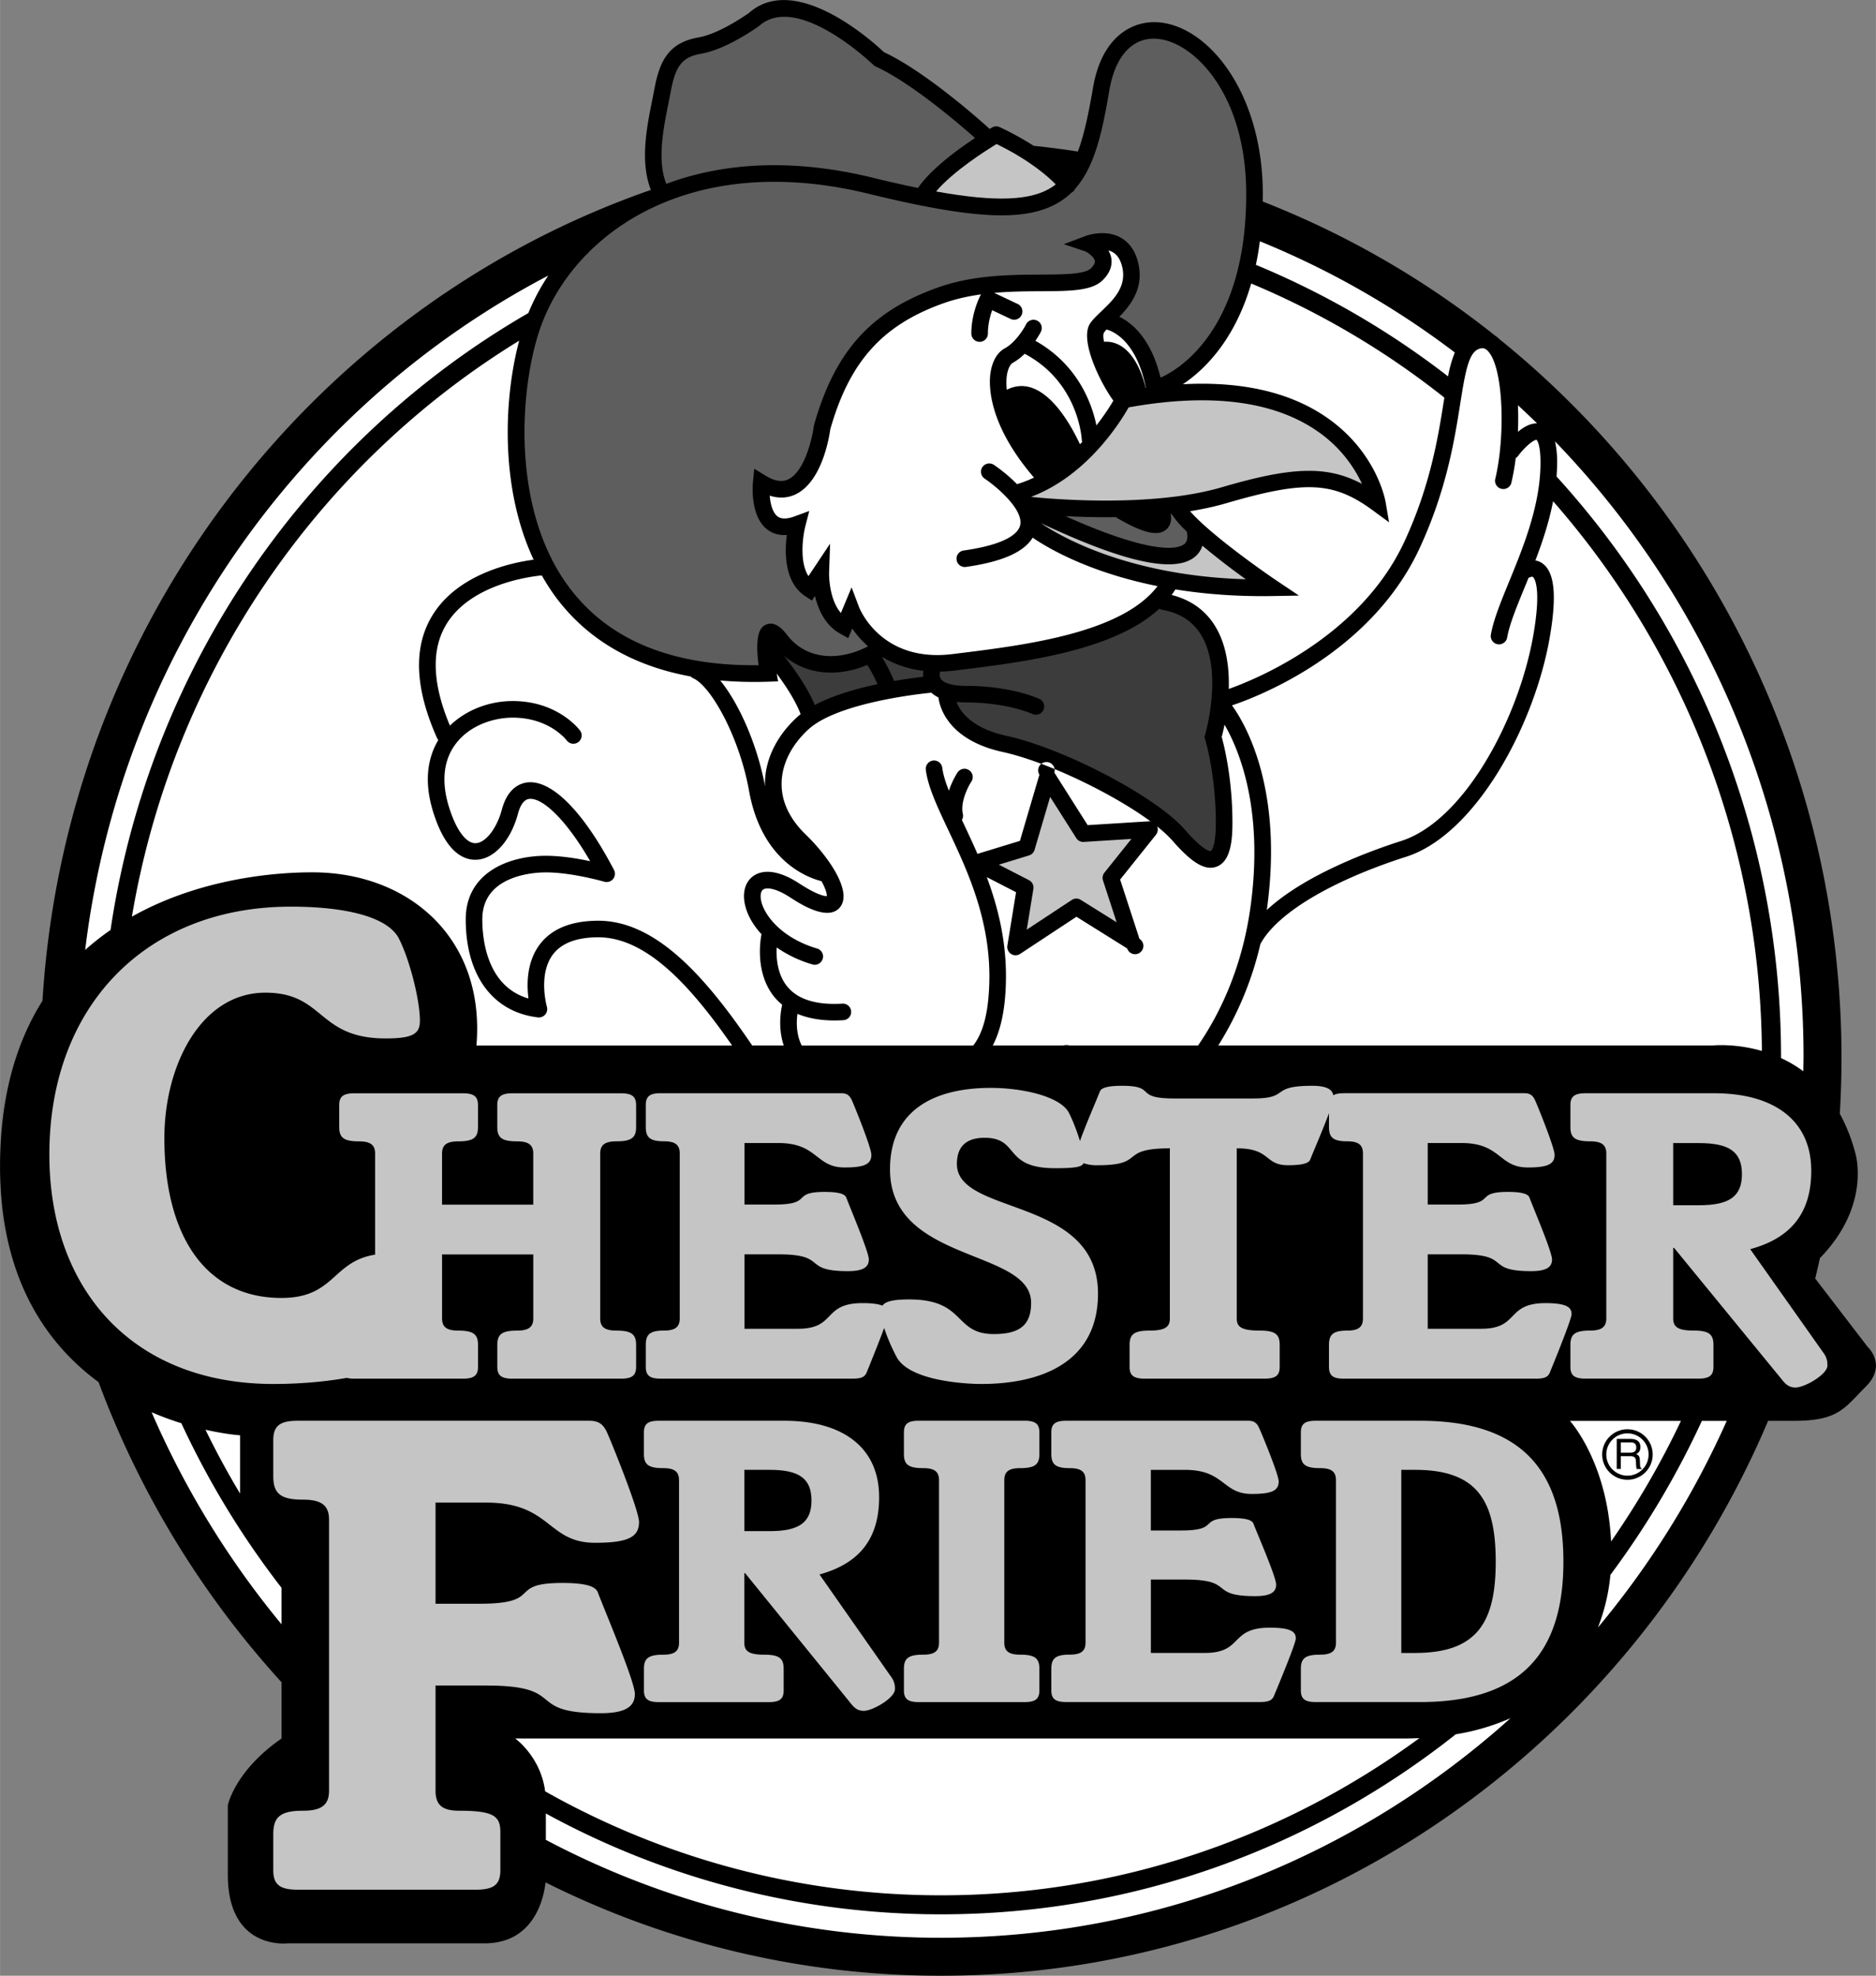 <svg xmlns="http://www.w3.org/2000/svg" width="2374" height="2500" viewBox="0 0 61.701 64.979"><rect x="0" y="0" width="61.701" height="64.979" fill="#808080" stroke="none"/><path d="M61.428 44.296l-1.725-2.248c.054-.223.106-.446.155-.671 1.726-1.776 1.154-3.491 1.154-3.491a5.766 5.766 0 0 0-.5-1.26 31.37 31.37 0 0 0 .056-1.819c0-9.575-4.402-18.122-11.252-23.653v-.001a.967.967 0 0 0-.158-.127 29.45 29.45 0 0 0-7.627-4.398c.001-.082.003-.163.003-.247 0-3.309-1.773-5.508-3.417-5.646-.857-.073-1.878.453-2.167 2.147-.151.883-.299 1.571-.5 2.102-.48-.075-.965-.138-1.452-.188a9.766 9.766 0 0 0-1.116-.614.27.27 0 0 0-.252.011 1.468 1.468 0 0 0-.08.047c-.227-.206-2.087-1.878-3.477-2.524-.325-.309-2.897-2.656-4.441-1.29-.01.007-.947.681-1.659.805-.978.17-1.278.771-1.448 1.684l-.076.388c-.183.906-.403 2.025-.042 2.943-11.101 3.86-19.252 14.26-20.011 26.667C.543 34.268 0 36.043 0 38.361c0 3.683 1.529 5.836 3.24 7.094a30.325 30.325 0 0 0 6.019 9.871v1.85c-1.543 1.068-1.767 2.195-1.767 2.195v2.286c0 2.493 1.959 2.256 1.959 2.256h6.483c1.663 0 1.957-1.541 2.008-2.005a28.993 28.993 0 0 0 13.008 3.07c12.176 0 22.658-7.524 27.204-18.249h.84c1.483 0 1.662-.415 2.374-1.127.712-.712.06-1.306.06-1.306z"/><path d="M46.085 27.658c2.09-.669 3.89-4.065 4.357-6.829.275-1.624-.014-1.848-.026-1.856-.023-.016-.069.003-.07.003-.022.013-.047.018-.07.023l-.131.32c-.266.648-.496 1.208-.574 1.648a.272.272 0 0 1-.536-.095c.088-.497.329-1.082.607-1.76.444-1.083.997-2.431 1.024-3.787.015-.698-.111-.843-.128-.859-.104-.006-.408.256-.606.527a.279.279 0 0 1-.079.071 7.916 7.916 0 0 1-.148.831.273.273 0 0 1-.529-.129c.34-1.398.281-3.7-.246-4.229-.076-.077-.147-.099-.244-.075-.368.088-.479.682-.658 1.811-.19 1.202-.452 2.848-1.34 4.763-1.643 3.545-5.519 4.948-6.168 5.162.44.61 1.697 2.75 1.148 6.71l-.003.021c1.244-1.158 3.408-1.948 4.42-2.271z" fill="#fff"/><path d="M28.802 2.188a.248.248 0 0 1-.078-.054C28.7 2.111 26.231-.264 24.972.849c-.063.047-1.07.771-1.906.916-.621.108-.847.388-1.006 1.246l-.077.396c-.169.837-.374 1.87-.069 2.64 1.822-.683 4.103-.859 6.781-.204.542.133 1.036.244 1.496.338.437-.63 1.303-1.263 1.878-1.642-.472-.418-2.097-1.821-3.267-2.351z" fill="#5e5e5e"/><path d="M32.777 4.737c-.357.217-1.424.892-1.99 1.56 1.974.356 3.134.303 3.818-.146.041-.027.08-.056.118-.086-.267-.275-.87-.803-1.946-1.328z" fill="#c5c5c5"/><path d="M40.988 6.381c0-3.312-1.741-5.004-2.918-5.104-.811-.068-1.388.55-1.584 1.696-.234 1.373-.479 2.513-1.127 3.237a.273.273 0 0 1-.084.107c-.01.007-.02.008-.029.014a2.268 2.268 0 0 1-.341.273c-1.066.7-2.785.638-6.34-.232-5.882-1.438-9.726 1.303-10.81 4.458-.651 1.898-.971 5.875.947 8.464 1.297 1.753 3.4 2.619 6.248 2.583-.153-1.155.132-1.284.245-1.334.32-.142.593.212.696.345.593.767 1.618.902 2.658.369a3.361 3.361 0 0 1-.519-.585l-.014.033-.117.282-.267-.148c-.497-.276-.723-.796-.827-1.239l-.102.152-.227-.151c-.684-.456-.671-1.441-.598-2.008a.916.916 0 0 1-.646-.181c-.56-.434-.479-1.449-.467-1.563l.042-.433.371.227c.296.181.542.221.749.121.534-.255.786-1.343.838-1.741l.002-.02.005-.02c.693-2.45 1.889-3.767 4.126-4.545 1.139-.396 2.355-.402 3.332-.407.747-.004 1.452-.008 1.653-.209.064-.065.139-.16.125-.243-.021-.117-.195-.254-.313-.313l-.708-.235.721-.271c.025-.01.616-.226 1.125.041.299.157.5.436.599.83.203.812-.22 1.38-.617 1.786.412.201 1.043.711 1.355 2.002.4-.168 2.818-1.395 2.818-6.038z" fill="#5e5e5e"/><path d="M33.844 28.947c.104.054.163.17.144.286l-.218 1.341 1.48-.976a.27.27 0 0 1 .294-.004l1.182.738-.449-1.377a.273.273 0 0 1 .047-.255l.887-1.109-1.566.098a.272.272 0 0 1-.247-.126l-.859-1.354-.512 1.74a.271.271 0 0 1-.182.184l-.994.304.993.51z" fill="#c5c5c5"/><path d="M28.86 22.502a4.189 4.189 0 0 0-.336-.632c-1.018.422-2.037.307-2.747-.311.316.4.772 1.032 1.021 1.627.599-.318 1.372-.538 2.062-.684zM29.031 21.615l-.017.009c.103.161.241.412.393.772.411-.071.754-.114.958-.138a.894.894 0 0 1 .006-.197 3.315 3.315 0 0 1-1.34-.446z" fill="#3c3c3c"/><path d="M26.22 23.582c.035-.033.073-.064.112-.096-.168-.445-.499-.945-.786-1.332l.044.255-.312.011c-.556.019-1.085.004-1.59-.04.628.77 1.224 2.131 1.476 3.49-.001-.041-.006-.082-.005-.123.009-.778.386-1.547 1.061-2.165zM36.312 11.24c.796-.051 1.217.853 1.368 1.517l.008-.001c-.321-1.611-1.147-1.884-1.294-1.918a.83.83 0 0 0-.085.102c-.031.053-.026.161.003.3z" fill="#fff"/><path d="M44.796 15.914a4.303 4.303 0 0 0-1.466-1.732c-1.445-1.001-3.534-1.264-6.209-.784-.271.482-1.37 2.251-3.212 2.943.51.054 3.911.377 6.276-.316 2.286-.671 3.452-.727 4.611-.111z" fill="#c5c5c5"/><path d="M33.701 11.635a1.826 1.826 0 0 1-.397.302c-.049.026-.144.139-.185.389-.016.094-.03.262-.005.493.285-.148.546-.138.73-.092.8.199 1.412 1.319 1.675 1.882l.075-.075c-.004-.018-.012-.033-.013-.052-.003-.081-.114-1.915-1.88-2.847z" fill="#fff"/><path d="M39.334 18.283c-.64.591-2.311.236-5.096-1.077.522.36 2.762 1.728 6.737 1.845a23.53 23.53 0 0 1-1.428-1.104.777.777 0 0 1-.213.336z" fill="#c5c5c5"/><path d="M38.505 16.899c.028.164.02.361-.136.505-.272.25-.767.136-1.653-.383l.008-.013c-.627.01-1.206-.008-1.683-.033 3.042 1.361 3.767 1.048 3.921.909.128-.116.091-.319.068-.405a3.546 3.546 0 0 1-.505-.582l-.02.002z" fill="#5e5e5e"/><path d="M33.964 17.682c-.288.479-1.011.797-2.207.965a.273.273 0 0 1-.076-.54c1.511-.212 1.821-.611 1.871-.83.123-.535-.825-1.308-1.167-1.536a.272.272 0 1 1 .303-.453c.077.051.427.293.761.635.195-.058.38-.132.559-.216-1.551-1.802-1.488-3.104-1.427-3.47.062-.374.227-.65.462-.778.417-.228.702-.786.705-.792h-.001c.067-.134.231-.189.366-.122s.189.23.122.365c-.006.012-.07.137-.181.298 1.414.794 1.866 2.092 2.007 2.783.271-.347.458-.646.557-.814-.429-.589-1.124-1.999-.764-2.54.085-.127.213-.25.361-.391.402-.383.857-.817.691-1.481-.06-.238-.164-.395-.32-.478a.61.61 0 0 0-.133-.049.744.744 0 0 1 .097.249c.03.174.006.439-.276.722-.36.36-1.063.364-2.036.369-.47.002-.996.005-1.538.054l.771.365a.272.272 0 1 1-.233.492l-.606-.287c-.065.185-.14.458-.14.768a.272.272 0 1 1-.545 0c0-.698.294-1.244.307-1.266l.012-.022c-.397.055-.798.14-1.183.273-2.041.711-3.136 1.917-3.775 4.163-.034.251-.271 1.724-1.139 2.139-.264.126-.55.139-.854.044.022.258.089.552.256.681.12.093.308.094.558.002l.487-.179-.129.503c-.085.333-.199 1.176.103 1.639l.179-.268.532-.799-.033.959c0 .01-.019.849.389 1.321l.087-.209.264-.634.243.643c.028.074.738 1.839 3.074 1.552l.064-.008c2.341-.287 5.498-.677 6.684-2.227-2.283-.458-3.637-1.27-4.109-1.595z" fill="#fff"/><path d="M39.499 20.873c-.276-.447-.696-.716-1.284-.82a.27.27 0 0 1-.086-.033c-1.502 1.389-4.442 1.753-6.675 2.026l-.064.009c-.163.02-.318.029-.469.032-.012.041-.036.153.026.243.099.144.396.227.817.227 1.498 0 2.396.417 2.435.435a.273.273 0 0 1-.233.493c-.008-.004-.835-.383-2.201-.383-.108 0-.209-.007-.306-.016.119.311.489.86 1.637 1.112 1.915.42 4.934 2.007 5.872 3.086.648.745.854.709.857.708.002-.001.164-.1.164-.938 0-1.571-.348-2.726-.351-2.737l-.024-.079.023-.079c.006-.02.606-2.081-.138-3.286z" fill="#3c3c3c"/><path d="M33.083 32.332c-.025.903-.176 1.565-.432 2.053h2.302c.037-.006.073-.012.106-.015a.278.278 0 0 1 .086.007l.038.008h4.221c.716-1.043 1.445-2.544 1.724-4.551.446-3.219-.375-5.176-.853-6.001a6.439 6.439 0 0 1-.093.403c.082.294.353 1.379.353 2.818 0 .584-.059 1.277-.519 1.448-.376.141-.812-.116-1.459-.861a4.036 4.036 0 0 0-.497-.459.275.275 0 0 1-.039.27l-1.18 1.475.636 1.95a.273.273 0 1 1-.404.316l-1.669-1.043-1.853 1.222c-.091.06-.208.06-.298.001s-.138-.166-.121-.272l.286-1.758-.962-.495c.376 1.012.663 2.165.627 3.484z" fill="#fff"/><path d="M20.415 35.956H16.86c-.361 0-.505.097-.505.388v.721c0 .347.144.472.649.472.389 0 .534.125.534.402v1.68h-3v-1.68c0-.277.144-.402.533-.402.505 0 .649-.125.649-.472v-.721c0-.291-.145-.388-.505-.388H11.66c-.359 0-.504.097-.504.388v.721c0 .347.145.472.648.472.389 0 .532.125.532.402v3.324c-1.414.223-1.323 1.424-3.08 1.424-2.53 0-3.851-2.089-3.851-5.256 0-2.403 1.21-4.784 3.322-4.784 1.958 0 1.694 1.505 3.96 1.505.902 0 1.123-.157 1.123-.584 0-.696-.352-2.057-.704-2.726-.396-.712-1.804-1.024-3.542-1.024-4.752 0-7.942 3.256-7.942 8.152 0 4.447 2.75 7.546 7.37 7.546.848 0 1.692-.072 2.413-.2.069.018.152.026.255.026h3.556c.36 0 .505-.097.505-.388v-.721c0-.347-.145-.472-.649-.472-.39 0-.533-.125-.533-.401v-2.104h3v2.104c0 .276-.145.401-.534.401-.505 0-.649.125-.649.472v.721c0 .291.144.388.505.388h3.555c.36 0 .505-.097.505-.388v-.721c0-.347-.145-.472-.648-.472-.389 0-.533-.125-.533-.401v-5.422c0-.277.145-.402.533-.402.504 0 .648-.125.648-.472v-.721c-.001-.29-.146-.387-.506-.387zM51.689 43.22c0 .181-.628 1.706-.712 1.914-.056.139-.153.208-.46.208h-6.318c-.35 0-.489-.097-.489-.389v-.72c0-.347.14-.472.601-.472.377 0 .517-.125.517-.402v-5.421c0-.277-.14-.402-.517-.402-.461 0-.601-.125-.601-.472v-.452c-.195.53-.524 1.286-.613 1.516-.043.125-.245.194-.734.194-.792 0-.547-.555-1.686-.555v5.592c0 .277.145.402.764.402.504 0 .648.125.648.472v.721c0 .291-.145.388-.504.388h-3.929c-.36 0-.504-.097-.504-.388v-.721c0-.347.145-.472.648-.472.533 0 .677-.125.677-.402v-5.592c-1.714 0-.763.555-2.362.555a1.33 1.33 0 0 1-.478-.067c-.051.12-.248.165-.934.165-1.729 0-1.152-1-2.321-1-.593 0-.91.278-.91.861 0 1.708 4.641 1.056 4.641 4.264 0 2.249-1.854 2.971-3.832 2.971-.635 0-2.391-.125-2.793-.889a6.314 6.314 0 0 1-.409-.953c-.19.523-.515 1.314-.573 1.459-.057.139-.154.208-.461.208h-6.318c-.349 0-.488-.097-.488-.389v-.72c0-.347.139-.472.6-.472.377 0 .517-.125.517-.402v-5.421c0-.277-.14-.402-.517-.402-.46 0-.6-.125-.6-.472v-.72c0-.292.139-.389.488-.389h5.941c.21 0 .293.097.363.264.069.152.628 1.526.628 1.762 0 .305-.224.416-.879.416-.963 0-.88-.804-2.178-.804h-1.116v2.024h.977c1.312 0 .53-.416 1.661-.416.475 0 .67.069.712.194.125.333.739 1.776.739 2.025 0 .235-.153.387-.684.387-1.549 0-.628-.553-2.289-.553h-1.116v2.448h1.759c1.27 0 .795-.844 2.121-.844.323 0 .528.03.657.084.091-.132.325-.205.882-.205 1.871 0 1.452 1.139 2.78 1.139.866 0 1.228-.306 1.228-1.028 0-1.792-4.641-1.292-4.641-4.388 0-1.958 1.467-2.68 3.312-2.68 1.011 0 2.263.264 2.565.806.109.203.263.588.371.941.188-.529.557-1.376.652-1.622.043-.125.245-.194.735-.194 1.166 0 .359.417 1.713.417h2.59c1.253 0 .519-.417 1.944-.417.484 0 .664.12.698.312.079-.047.19-.068.347-.068h5.941c.209 0 .293.097.363.264.069.152.628 1.526.628 1.762 0 .305-.224.416-.88.416-.963 0-.879-.804-2.177-.804h-1.116v2.024h.977c1.312 0 .53-.416 1.661-.416.475 0 .67.069.711.194.125.333.74 1.776.74 2.025 0 .235-.153.387-.684.387-1.55 0-.628-.553-2.289-.553h-1.116v2.448h1.758c1.271 0 .796-.844 2.122-.844.698.003.851.142.851.363z" fill="#c5c5c5"/><path d="M52.832 37.938c0-.277-.145-.402-.533-.402-.504 0-.648-.125-.648-.472v-.72c0-.291.144-.389.504-.389h4.23c1.939 0 3.188.874 3.188 2.55 0 1.453-.731 2.23-2.008 2.578l2.411 3.412c.101.139.129.25.129.416 0 .291-.748.722-1.049.722-.229 0-.344-.125-.474-.292l-3.521-4.3h-.029v2.317c0 .277.145.402.677.402.504 0 .647.125.647.472v.721c0 .291-.144.388-.504.388h-3.697c-.36 0-.504-.097-.504-.388v-.721c0-.347.144-.472.648-.472.389 0 .533-.125.533-.402v-5.42zM10.821 49.982c0-.456-.229-.661-.849-.661-.756 0-.985-.205-.985-.774v-1.183c0-.479.229-.638.802-.638h9.6c.344 0 .481.159.597.433.114.251 1.031 2.509 1.031 2.896 0 .501-.367.684-1.444.684-1.581 0-1.444-1.321-3.576-1.321h-1.673v3.326h1.444c2.154 0 .871-.684 2.728-.684.779 0 1.101.114 1.169.319.206.547 1.215 2.918 1.215 3.328 0 .387-.252.637-1.123.637-2.545 0-1.031-.91-3.76-.91h-1.673v3.457c0 .479.229.66.779.66 1.146 0 1.353.183 1.353.706v1.253c0 .479-.229.638-.803.638H9.789c-.573 0-.802-.159-.802-.638v-1.185c0-.569.229-.774.985-.774.619 0 .849-.205.849-.66v-8.909zM22.332 48.68c0-.273-.141-.396-.521-.396-.492 0-.633-.123-.633-.465v-.71c0-.287.141-.383.492-.383h4.132c1.894 0 3.112.861 3.112 2.513 0 1.432-.714 2.199-1.961 2.542l2.354 3.364a.618.618 0 0 1 .127.41c0 .287-.73.711-1.024.711-.225 0-.336-.123-.462-.287l-3.44-4.239h-.028v2.284c0 .273.14.396.661.396.492 0 .633.123.633.465v.711c0 .287-.141.383-.492.383h-3.611c-.352 0-.492-.096-.492-.383v-.711c0-.342.141-.465.633-.465.38 0 .521-.123.521-.396V48.68zM33.031 54.023c0 .273.141.396.521.396.492 0 .633.123.633.465v.711c0 .287-.141.383-.492.383h-3.471c-.352 0-.492-.096-.492-.383v-.711c0-.342.141-.465.633-.465.38 0 .521-.123.521-.396V48.68c0-.273-.141-.396-.521-.396-.492 0-.633-.123-.633-.465v-.711c0-.287.141-.383.492-.383h3.471c.352 0 .492.096.492.383v.711c0 .342-.141.465-.633.465-.38 0-.521.123-.521.396v5.343zM37.852 50.335h.984c1.322 0 .535-.41 1.674-.41.479 0 .675.068.718.191.126.328.745 1.751.745 1.997 0 .232-.155.381-.689.381-1.561 0-.633-.545-2.307-.545h-1.125v2.413h1.772c1.279 0 .802-.831 2.138-.831.703 0 .857.136.857.354 0 .177-.633 1.681-.717 1.886-.057.137-.155.205-.464.205H35.07c-.352 0-.492-.096-.492-.383v-.71c0-.342.141-.465.604-.465.38 0 .521-.123.521-.396V48.68c0-.273-.141-.396-.521-.396-.464 0-.604-.123-.604-.465v-.71c0-.287.141-.383.492-.383h5.988c.211 0 .295.096.365.26.07.15.633 1.504.633 1.737 0 .3-.225.41-.886.41-.971 0-.886-.792-2.194-.792h-1.125v1.994zM43.94 48.68c0-.273-.141-.396-.521-.396-.492 0-.633-.123-.633-.465v-.71c0-.287.141-.383.492-.383h3.432c3.311 0 4.711 1.614 4.711 4.633 0 3.004-1.4 4.618-4.711 4.618h-3.432c-.352 0-.492-.096-.492-.383v-.71c0-.342.141-.465.633-.465.38 0 .521-.123.521-.396V48.68z" fill="#c5c5c5"/><path d="M55.032 37.594h.85c.979 0 1.411.276 1.411 1.022s-.433 1.022-1.411 1.022h-.85v-2.044zM24.481 48.34h.83c.956 0 1.378.272 1.378 1.008s-.422 1.008-1.378 1.008h-.83V48.34zM46.089 48.34h.452c2.047 0 2.654 1.011 2.654 3.019 0 1.993-.607 3.004-2.654 3.004h-.452V48.34z"/><path d="M16.862 23.056c1.483 0 2.189.935 2.219.975a.273.273 0 0 1-.44.323l.001.001c-.023-.03-.583-.753-1.78-.753-.598 0-1.407.23-1.887.879-.389.525-.463 1.23-.215 2.04.234.764.562 1.216.879 1.21.328-.006.701-.483.868-1.11.19-.713.607-.862.839-.889.803-.089 1.841.959 2.847 2.877a.274.274 0 0 1-.03.3.276.276 0 0 1-.288.089c-.01-.003-1.065-.307-1.922-.307-.35 0-2.091.075-2.091 1.544 0 .681.16 2.208 1.519 2.604-.06-.458-.064-1.195.366-1.771.391-.522 1.041-.787 1.932-.787 1.936 0 3.586 1.933 5.061 4.104h1.038c-.21-.617-.079-1.229-.052-1.341a1.818 1.818 0 0 1-.232-.224c-.704-.824-.467-2.009-.448-2.094-.328-.354-.516-.739-.564-1.082-.054-.377.065-.688.326-.855.202-.128.661-.265 1.472.262.584.381.833.422.913.423.008-.087-.048-.262-.174-.494-.44-.108-1.966-.648-2.383-2.969-.318-1.772-1.25-3.447-1.84-3.706a.286.286 0 0 1-.082-.057c-1.922-.354-3.414-1.23-4.449-2.628a6.924 6.924 0 0 1-.445-.695c-.349.032-2.333.271-3.142 1.61-.504.833-.459 1.955.119 3.33.518-.504 1.276-.809 2.065-.809z" fill="#fff"/><path d="M26.89 31.2a.273.273 0 0 1-.153.523 4.054 4.054 0 0 1-1.193-.563c-.018.347.02.903.368 1.309.351.408.954.59 1.794.539a.272.272 0 1 1 .032.544c-.597.036-1.1-.036-1.511-.209-.031.234-.051.664.141 1.043h5.642c.326-.425.501-1.075.528-2.067.057-2.038-.724-3.695-1.352-5.027-.357-.758-.666-1.412-.736-1.974a.272.272 0 1 1 .541-.068c.028.222.107.476.218.755.111-.336.272-.582.285-.601a.272.272 0 1 1 .453.303c-.107.163-.368.673-.279 1.06a.27.27 0 0 1-.032.2l.044.092c.151.322.312.663.468 1.023l1.397-.427.641-2.177a.272.272 0 1 1 .492-.068l1.095 1.727 2.021-.126c.017-.001.032.002.049.004-1.243-.916-3.416-1.966-4.861-2.283-1.854-.406-2.088-1.543-2.117-1.795a.976.976 0 0 1-.238-.158c-.006.001-.01.005-.016.005-.03.003-3.01.276-4.02 1.202-.562.515-.876 1.144-.885 1.771-.008.604.261 1.174.799 1.695.687.663 1.552 1.846 1.124 2.383-.393.492-1.334-.121-1.644-.323-.471-.307-.77-.331-.882-.26-.071.046-.102.165-.079.319.062.451.613 1.262 1.866 1.629zM49.925 13.327c.213.196.423.395.63.597-.223-.005-.445.122-.63.279.012-.292.013-.588 0-.876zM52.989 50.696c-.124-2.626-1.354-3.966-1.354-3.966h3.652a27.755 27.755 0 0 1-2.298 3.966zM17.929 58.914c-.146-1.143-.985-1.738-.985-1.738h29.231c.174 0 .344-.004.51-.012-4.434 3.251-9.868 5.169-15.734 5.169-4.72 0-9.158-1.241-13.022-3.419zM6.757 47.021c.686.155 1.137.183 1.137.183v1.916a27.344 27.344 0 0 1-1.137-2.099zM39.963 20.588c-.32-.52-.8-.861-1.428-1.021a2.54 2.54 0 0 0 .123-.183c.93.15 1.994.239 3.198.219l.867-.015-.72-.483c-.637-.429-2.237-1.575-2.861-2.292.411-.067.814-.153 1.195-.264 2.579-.756 3.522-.711 4.806.23l.543.398-.113-.664c-.011-.066-.294-1.637-1.92-2.771-1.203-.839-2.796-1.208-4.75-1.105.657-.437 1.694-1.396 2.249-3.313a26.9 26.9 0 0 1 6.354 3.754l-.018.11c-.186 1.171-.439 2.773-1.295 4.62-1.483 3.199-5.032 4.588-5.779 4.85.021-.681-.07-1.453-.451-2.07zM17.55 18.407c-.71.094-2.5.463-3.337 1.845-.63 1.039-.571 2.402.175 4.052.006.014.018.024.026.037-.292.486-.509 1.249-.175 2.339.408 1.333.992 1.604 1.41 1.596.59-.011 1.146-.619 1.386-1.515.056-.209.165-.464.372-.487.398-.044 1.151.582 2.004 2.049-.406-.086-.954-.178-1.458-.178-1.216 0-2.636.548-2.636 2.09 0 1.844.889 3.05 2.376 3.225a.274.274 0 0 0 .294-.347c-.003-.011-.299-1.061.197-1.721.283-.376.786-.566 1.495-.566 1.6 0 3.063 1.636 4.4 3.56h-8.41c.297-3.501-2.196-5.697-5.401-5.697-1.504 0-3.856.289-5.931 1.458 1.351-8.033 6.127-14.89 12.738-18.943-.497 1.865-.65 4.798.475 7.203zM56.323 34.385H40.068a10.921 10.921 0 0 0 1.386-3.337l.001-.002c.543-1.01 2.336-2.082 4.795-2.869 2.285-.73 4.234-4.336 4.729-7.256.229-1.354.149-2.114-.252-2.395a.541.541 0 0 0-.228-.093c.231-.606.45-1.263.583-1.948a27.71 27.71 0 0 1 6.867 18.079c-.898-.261-1.626-.179-1.626-.179zM47.849 11.592a4.066 4.066 0 0 0-.222.787 27.541 27.541 0 0 0-6.321-3.669c.052-.245.096-.503.131-.775 2.3.936 4.453 2.17 6.412 3.657z" fill="#fff"/><path d="M2.8 31.242c1.173-9.681 7.055-17.896 15.231-22.179a7.036 7.036 0 0 0-.655 1.233c-7.237 4.179-12.452 11.587-13.742 20.29a8.425 8.425 0 0 0-.834.656zM4.985 46.446c.341.147.67.266.978.361a28.226 28.226 0 0 0 3.296 5.414v1.199a29.074 29.074 0 0 1-4.274-6.974zM30.951 63.729a27.758 27.758 0 0 1-12.999-3.22v-.867a27.057 27.057 0 0 0 12.999 3.316c6.375 0 12.25-2.212 16.93-5.921a7.361 7.361 0 0 0 1.8-.529c-5 4.491-11.558 7.221-18.73 7.221zM52.556 53.526a6.356 6.356 0 0 0 .411-1.732 28.32 28.32 0 0 0 3.008-5.064h.818a29.102 29.102 0 0 1-4.237 6.796zM59.312 35.232a4.12 4.12 0 0 0-.733-.434 28.335 28.335 0 0 0-7.384-19.127c.008-.111.015-.223.017-.334a3.253 3.253 0 0 0-.066-.82 29.12 29.12 0 0 1 8.173 20.29c-.002.142-.006.284-.007.425z" fill="#fff"/><circle cx="53.527" cy="47.836" r=".831"/><circle cx="53.527" cy="47.836" r=".696" fill="#fff"/><path d="M53.308 47.89h.323c.159 0 .176.095.176.176 0 .037.004.188.023.247h.163v-.021c-.041-.023-.048-.044-.05-.1l-.008-.179c-.006-.138-.062-.163-.118-.187.062-.037.137-.091.137-.237 0-.209-.161-.266-.323-.266h-.456v.988h.133v-.421z"/><path d="M53.308 47.438h.332c.066 0 .178.013.178.166 0 .146-.104.171-.201.171h-.309v-.337z" fill="#fff"/></svg>